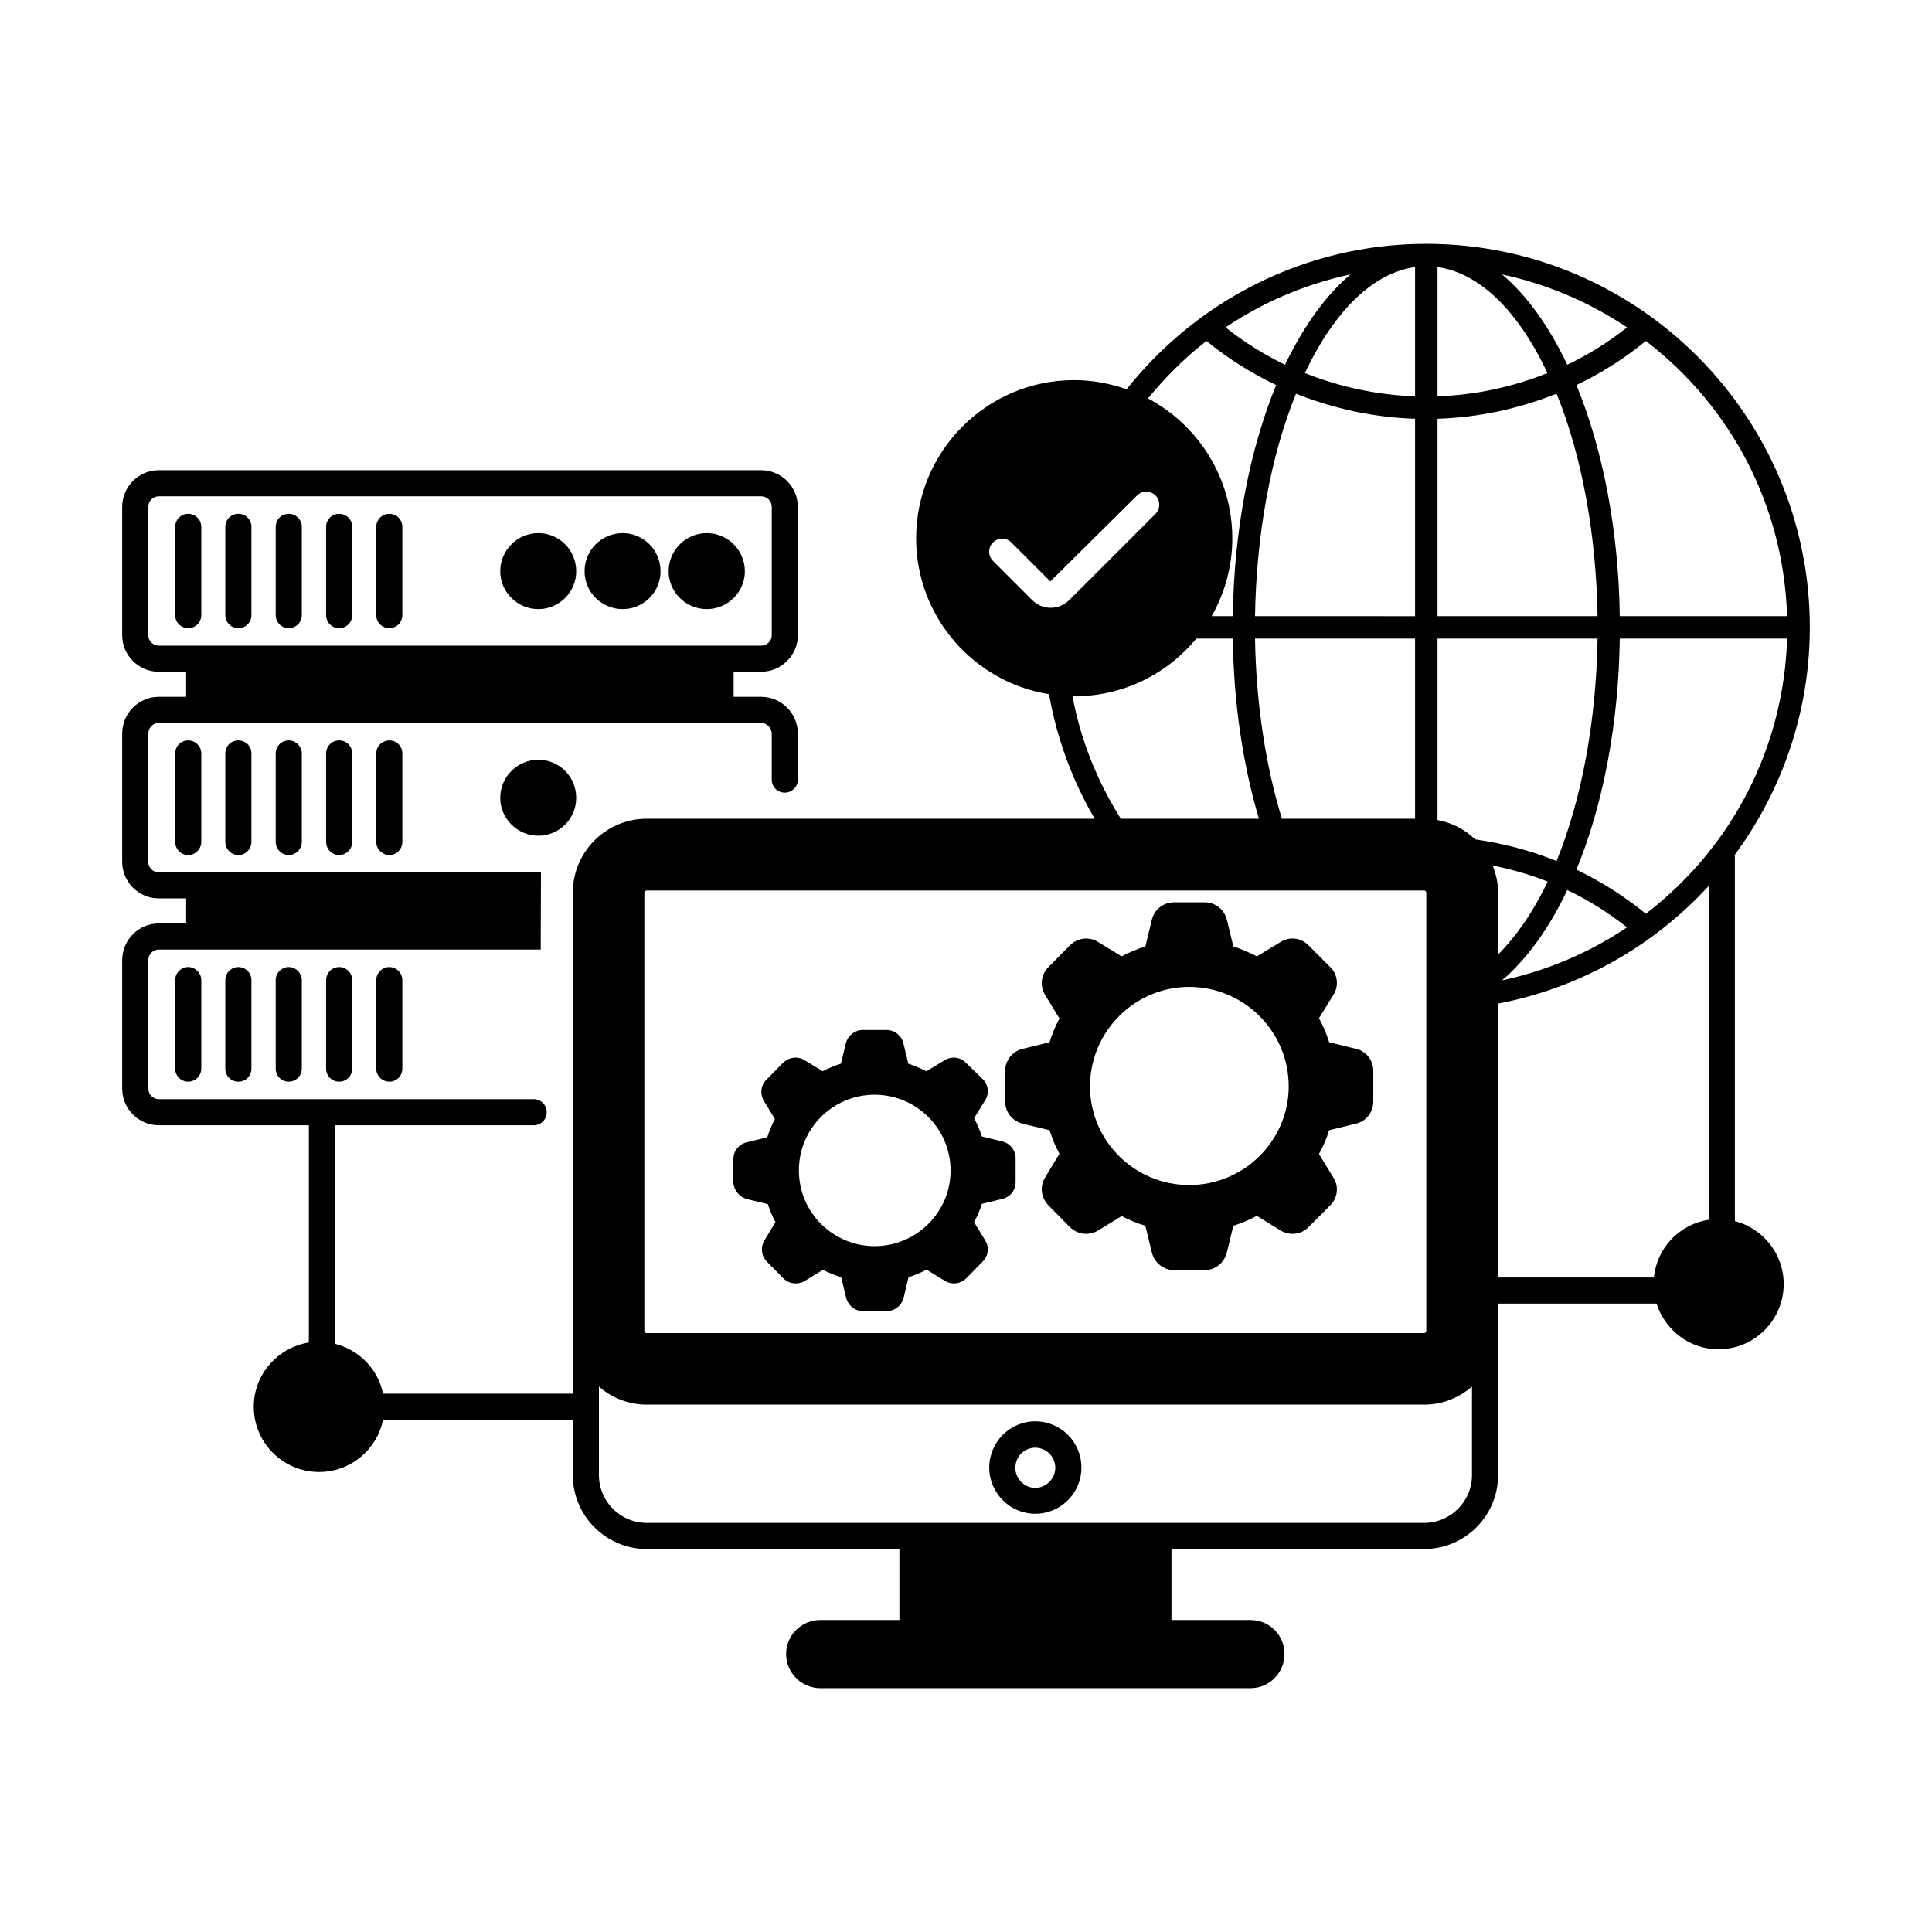 <?xml version="1.0" encoding="UTF-8"?>
<svg xmlns="http://www.w3.org/2000/svg" id="Layer_1" height="512" viewBox="0 0 74 74" width="512">
  <g>
    <path d="m12.99 19.68c-.28 0-.5.22-.5.5v3.38c0 .28.22.5.5.5s.5-.22.5-.5v-3.38c0-.28-.22-.5-.5-.5z"></path>
    <path d="m11.06 19.68c-.28 0-.5.22-.5.5v3.38c0 .28.22.5.5.5.27 0 .5-.22.5-.5v-3.38c0-.28-.23-.5-.5-.5z"></path>
    <path d="m14.91 19.68c-.27 0-.5.22-.5.5v3.38c0 .28.23.5.5.5.28 0 .5-.22.5-.5v-3.38c0-.28-.22-.5-.5-.5z"></path>
    <path d="m7.21 19.68c-.28 0-.5.22-.5.5v3.38c0 .28.22.5.5.5.27 0 .5-.22.5-.5v-3.38c0-.28-.23-.5-.5-.5z"></path>
    <path d="m9.13 19.68c-.28 0-.5.22-.5.5v3.38c0 .28.22.5.5.5s.5-.22.5-.5v-3.38c0-.28-.22-.5-.5-.5z"></path>
    <path d="m20.62 20.42c-.8 0-1.46.65-1.46 1.46 0 .8.66 1.45 1.46 1.45s1.45-.65 1.45-1.45c0-.81-.65-1.46-1.45-1.46z"></path>
    <path d="m23.85 20.42c-.81 0-1.46.65-1.46 1.46 0 .8.65 1.45 1.46 1.45.8 0 1.45-.65 1.45-1.45 0-.81-.65-1.46-1.45-1.46z"></path>
    <path d="m27.07 20.42c-.8 0-1.46.65-1.46 1.46 0 .8.66 1.45 1.46 1.45s1.46-.65 1.46-1.45c0-.81-.66-1.46-1.46-1.46z"></path>
    <path d="m10.56 28.86v3.39c0 .27.22.5.5.5.27 0 .5-.23.5-.5v-3.39c0-.28-.23-.5-.5-.5-.28 0-.5.22-.5.5z"></path>
    <path d="m12.49 28.86v3.39c0 .27.22.5.5.5s.5-.23.5-.5v-3.39c0-.28-.22-.5-.5-.5s-.5.22-.5.5z"></path>
    <path d="m10.56 37.54v3.39c0 .28.22.5.5.5.27 0 .5-.22.5-.5v-3.39c0-.27-.23-.5-.5-.5-.28 0-.5.23-.5.5z"></path>
    <path d="m14.41 37.54v3.39c0 .28.23.5.5.5.28 0 .5-.22.5-.5v-3.39c0-.27-.22-.5-.5-.5-.27 0-.5.23-.5.5z"></path>
    <path d="m12.49 37.54v3.39c0 .28.22.5.5.5s.5-.22.5-.5v-3.39c0-.27-.22-.5-.5-.5s-.5.23-.5.5z"></path>
    <path d="m19.16 30.56c0 .8.66 1.45 1.46 1.45s1.45-.65 1.45-1.45c0-.81-.65-1.46-1.45-1.46s-1.46.65-1.46 1.46z"></path>
    <path d="m6.71 28.86v3.39c0 .27.22.5.5.5.27 0 .5-.23.5-.5v-3.39c0-.28-.23-.5-.5-.5-.28 0-.5.22-.5.5z"></path>
    <path d="m8.63 37.54v3.39c0 .28.22.5.5.5s.5-.22.5-.5v-3.39c0-.27-.22-.5-.5-.5s-.5.23-.5.5z"></path>
    <path d="m14.41 28.86v3.39c0 .27.23.5.5.5.28 0 .5-.23.5-.5v-3.39c0-.28-.22-.5-.5-.5-.27 0-.5.22-.5.5z"></path>
    <path d="m8.63 28.86v3.39c0 .27.22.5.5.5s.5-.23.5-.5v-3.39c0-.28-.22-.5-.5-.5s-.5.22-.5.5z"></path>
    <path d="m6.71 37.54v3.39c0 .28.22.5.5.5.27 0 .5-.22.5-.5v-3.39c0-.27-.23-.5-.5-.5-.28 0-.5.23-.5.5z"></path>
    <path d="m66.45 46.77v-13.96c0-.02-.01-.04-.01-.06 1.8-2.44 2.88-5.46 2.88-8.72 0-8.1-6.59-14.69-14.69-14.69-4.65 0-8.78 2.18-11.48 5.57-.63-.22-1.3-.35-2.01-.35-3.34 0-6.05 2.72-6.05 6.06 0 3.01 2.21 5.51 5.09 5.97.3 1.71.9 3.32 1.75 4.77h-17.16c-1.56 0-2.83 1.27-2.83 2.83v19.19h-7.27c-.19-.94-.92-1.68-1.84-1.91v-8.37h7.61c.28 0 .5-.22.5-.5s-.22-.5-.5-.5h-14.36c-.22 0-.4-.18-.4-.41v-4.91c0-.23.18-.41.4-.41h14.63l.01-2.96h-14.64c-.23 0-.4-.18-.4-.4v-4.91c0-.23.18-.41.4-.41h23.07c.22 0 .41.19.41.41v1.76c0 .28.22.5.5.5.27 0 .5-.22.5-.5v-1.76c0-.78-.63-1.41-1.41-1.41h-1.05v-.96h1.05c.78 0 1.41-.63 1.41-1.4v-4.91c0-.78-.63-1.41-1.41-1.41h-23.07c-.77 0-1.4.63-1.4 1.41v4.91c0 .77.63 1.4 1.4 1.4h1.05v.96h-1.05c-.77 0-1.4.63-1.4 1.41v4.91c0 .77.63 1.4 1.4 1.4h1.05v.96h-1.05c-.77 0-1.4.63-1.4 1.41v4.91c0 .78.63 1.41 1.4 1.41h5.75v8.32c-1.19.19-2.11 1.22-2.11 2.46 0 1.38 1.12 2.5 2.5 2.5 1.21 0 2.22-.86 2.45-2h7.27v2.12c0 1.56 1.27 2.83 2.83 2.83h9.68v2.72h-3.03c-.72 0-1.31.58-1.31 1.3s.59 1.31 1.31 1.31h16.48c.72 0 1.3-.59 1.3-1.31s-.58-1.3-1.3-1.3h-3.03v-2.72h9.68c1.56 0 2.83-1.27 2.83-2.83v-6.57h6.07c.32 1.01 1.26 1.75 2.37 1.75 1.38 0 2.5-1.12 2.5-2.5 0-1.16-.8-2.13-1.87-2.41zm-60.37-22.04c-.22 0-.4-.18-.4-.4v-4.91c0-.23.18-.41.4-.41h23.07c.23 0 .41.18.41.41v4.91c0 .22-.18.4-.41.4zm62.37-1.13h-6.41c-.04-3.22-.63-6.35-1.66-8.85.94-.45 1.83-1.01 2.66-1.69 3.32 2.55 5.28 6.38 5.41 10.54zm-6.13-11.06c-.72.57-1.49 1.05-2.29 1.43-.7-1.48-1.56-2.67-2.5-3.46 1.72.37 3.32 1.05 4.79 2.03zm-7.26-2.31c1.59.22 3.08 1.65 4.21 4.06-1.35.54-2.77.84-4.21.89zm0 5.81c1.56-.05 3.1-.38 4.56-.96.97 2.38 1.52 5.4 1.57 8.52h-6.13zm-.86-5.81v4.95c-1.45-.05-2.86-.35-4.22-.89 1.14-2.41 2.63-3.84 4.22-4.06zm-6.13 13.37c.05-3.12.6-6.14 1.57-8.52 1.46.58 2.99.91 4.56.96v7.56zm6.13.86v6.9h-5.1c-.63-2.06-.99-4.44-1.03-6.9zm-2.47-13.95c-.94.79-1.8 1.98-2.51 3.46-.79-.38-1.56-.86-2.28-1.43 1.46-.98 3.07-1.66 4.79-2.03zm-5.52 2.55c.83.68 1.73 1.24 2.67 1.69-1.03 2.5-1.62 5.63-1.66 8.85h-.81c.5-.88.79-1.9.79-2.98 0-2.32-1.31-4.34-3.23-5.36.66-.8 1.4-1.55 2.24-2.2zm-5.97 10.22c-.27 0-.52-.11-.71-.3l-1.5-1.5c-.19-.19-.19-.51 0-.7.2-.2.51-.2.71 0l1.49 1.49 3.32-3.29c.19-.2.51-.2.71 0 .19.19.19.51 0 .7l-3.3 3.3c-.19.19-.45.3-.72.3zm.84 3.39h.06c1.89 0 3.57-.86 4.68-2.21h1.4c.03 2.44.38 4.81 1 6.9h-5.29c-.9-1.43-1.54-3.01-1.85-4.69zm-16.4 7.52c0-.05.04-.08.09-.08h29.78c.04 0 .08.03.08.08v16.78c0 .05-.04.09-.08.09h-29.78c-.05 0-.09-.04-.09-.09zm31.7 22.31c0 1.01-.82 1.83-1.83 1.83h-10.18s0 0-.01 0h-9.41s0 0-.01 0h-10.17c-1.01 0-1.83-.82-1.83-1.83v-3.39c.49.43 1.13.69 1.83.69h29.78c.7 0 1.33-.26 1.83-.69zm.12-24.35c-.39-.38-.89-.64-1.44-.74v-6.95h6.13c-.05 3.12-.6 6.14-1.57 8.52-1.01-.41-2.06-.68-3.12-.83zm3.53 1.94c.8.38 1.56.86 2.29 1.43-1.46.98-3.07 1.66-4.79 2.03.94-.8 1.8-1.98 2.5-3.46zm-2.86-.94c.72.15 1.42.34 2.11.62-.56 1.17-1.21 2.1-1.9 2.79v-2.37c0-.37-.08-.72-.21-1.04zm8.28 13.57c-1.12.17-1.99 1.07-2.1 2.21h-5.97v-10.49c3.17-.61 5.97-2.22 8.07-4.51zm-2.41-11.72c-.82-.67-1.72-1.24-2.66-1.69 1.03-2.5 1.62-5.63 1.66-8.85h6.41c-.13 4.16-2.09 7.99-5.41 10.54z"></path>
    <path d="m39.65 54.44c-.97 0-1.76.8-1.76 1.77s.79 1.77 1.76 1.77c.98 0 1.77-.79 1.77-1.77s-.79-1.77-1.77-1.77zm0 2.55c-.41 0-.76-.35-.76-.77 0-.43.34-.77.76-.77.43 0 .77.35.77.77 0 .41-.35.77-.77.77z"></path>
    <path d="m39.17 43.04 1.03.25c.1.31.22.61.38.9l-.55.91c-.21.34-.16.78.13 1.07l.82.83c.29.29.73.34 1.08.13l.9-.55c.3.15.6.28.91.37l.25 1.03c.1.39.45.67.85.67h1.17c.4 0 .75-.28.85-.67l.25-1.03c.31-.1.61-.22.9-.38l.91.56c.35.21.79.16 1.07-.13l.83-.83c.29-.29.34-.73.12-1.07l-.55-.9c.16-.29.29-.59.39-.91l1.02-.25c.4-.09.67-.44.67-.85v-1.17c0-.41-.27-.76-.67-.85l-1.02-.25c-.1-.32-.23-.63-.39-.92l.55-.89c.22-.34.17-.79-.12-1.07l-.83-.83c-.28-.29-.72-.35-1.07-.13l-.91.55c-.29-.15-.59-.28-.9-.38l-.25-1.03c-.1-.39-.45-.66-.85-.66h-1.17c-.4 0-.75.27-.85.66l-.25 1.03c-.31.1-.61.22-.91.38l-.9-.55c-.35-.22-.79-.16-1.08.13l-.82.83c-.29.28-.34.72-.13 1.07l.55.9c-.16.3-.29.61-.38.91l-1.02.25c-.4.09-.68.44-.68.85v1.17c0 .41.28.75.67.85zm6.38-5.24c2.09 0 3.81 1.7 3.81 3.81 0 2.09-1.72 3.78-3.81 3.78s-3.8-1.69-3.8-3.78c0-2.1 1.71-3.81 3.8-3.81z"></path>
    <path d="m28.62 45.93.79.19c.08.24.17.47.29.69l-.42.7c-.16.26-.12.6.1.82l.62.63c.22.22.56.26.83.1l.69-.42c.23.11.46.21.7.28l.19.79c.08.3.34.51.65.51h.9c.31 0 .57-.21.65-.51l.19-.79c.24-.08.47-.17.69-.29l.7.43c.27.16.6.12.82-.1l.63-.64c.22-.22.26-.56.09-.82l-.42-.69c.12-.22.22-.45.3-.7l.78-.19c.31-.07.51-.34.51-.65v-.9c0-.31-.21-.58-.51-.65l-.78-.19c-.08-.24-.18-.48-.3-.7l.42-.68c.17-.26.13-.6-.09-.82l-.64-.62c-.21-.22-.55-.27-.82-.1l-.7.42c-.22-.11-.45-.21-.69-.29l-.19-.79c-.08-.3-.34-.5-.65-.5h-.9c-.31 0-.57.21-.65.5l-.19.79c-.24.08-.47.17-.7.29l-.69-.42c-.27-.17-.6-.12-.83.1l-.63.64c-.22.21-.26.55-.1.82l.42.69c-.12.23-.22.47-.29.7l-.78.19c-.31.07-.52.34-.52.65v.9c.02.29.23.55.53.63zm4.88-4c1.6 0 2.91 1.3 2.91 2.91 0 1.6-1.32 2.89-2.91 2.89s-2.9-1.29-2.9-2.89c-.01-1.61 1.3-2.91 2.9-2.91z"></path>
  </g>
</svg>

